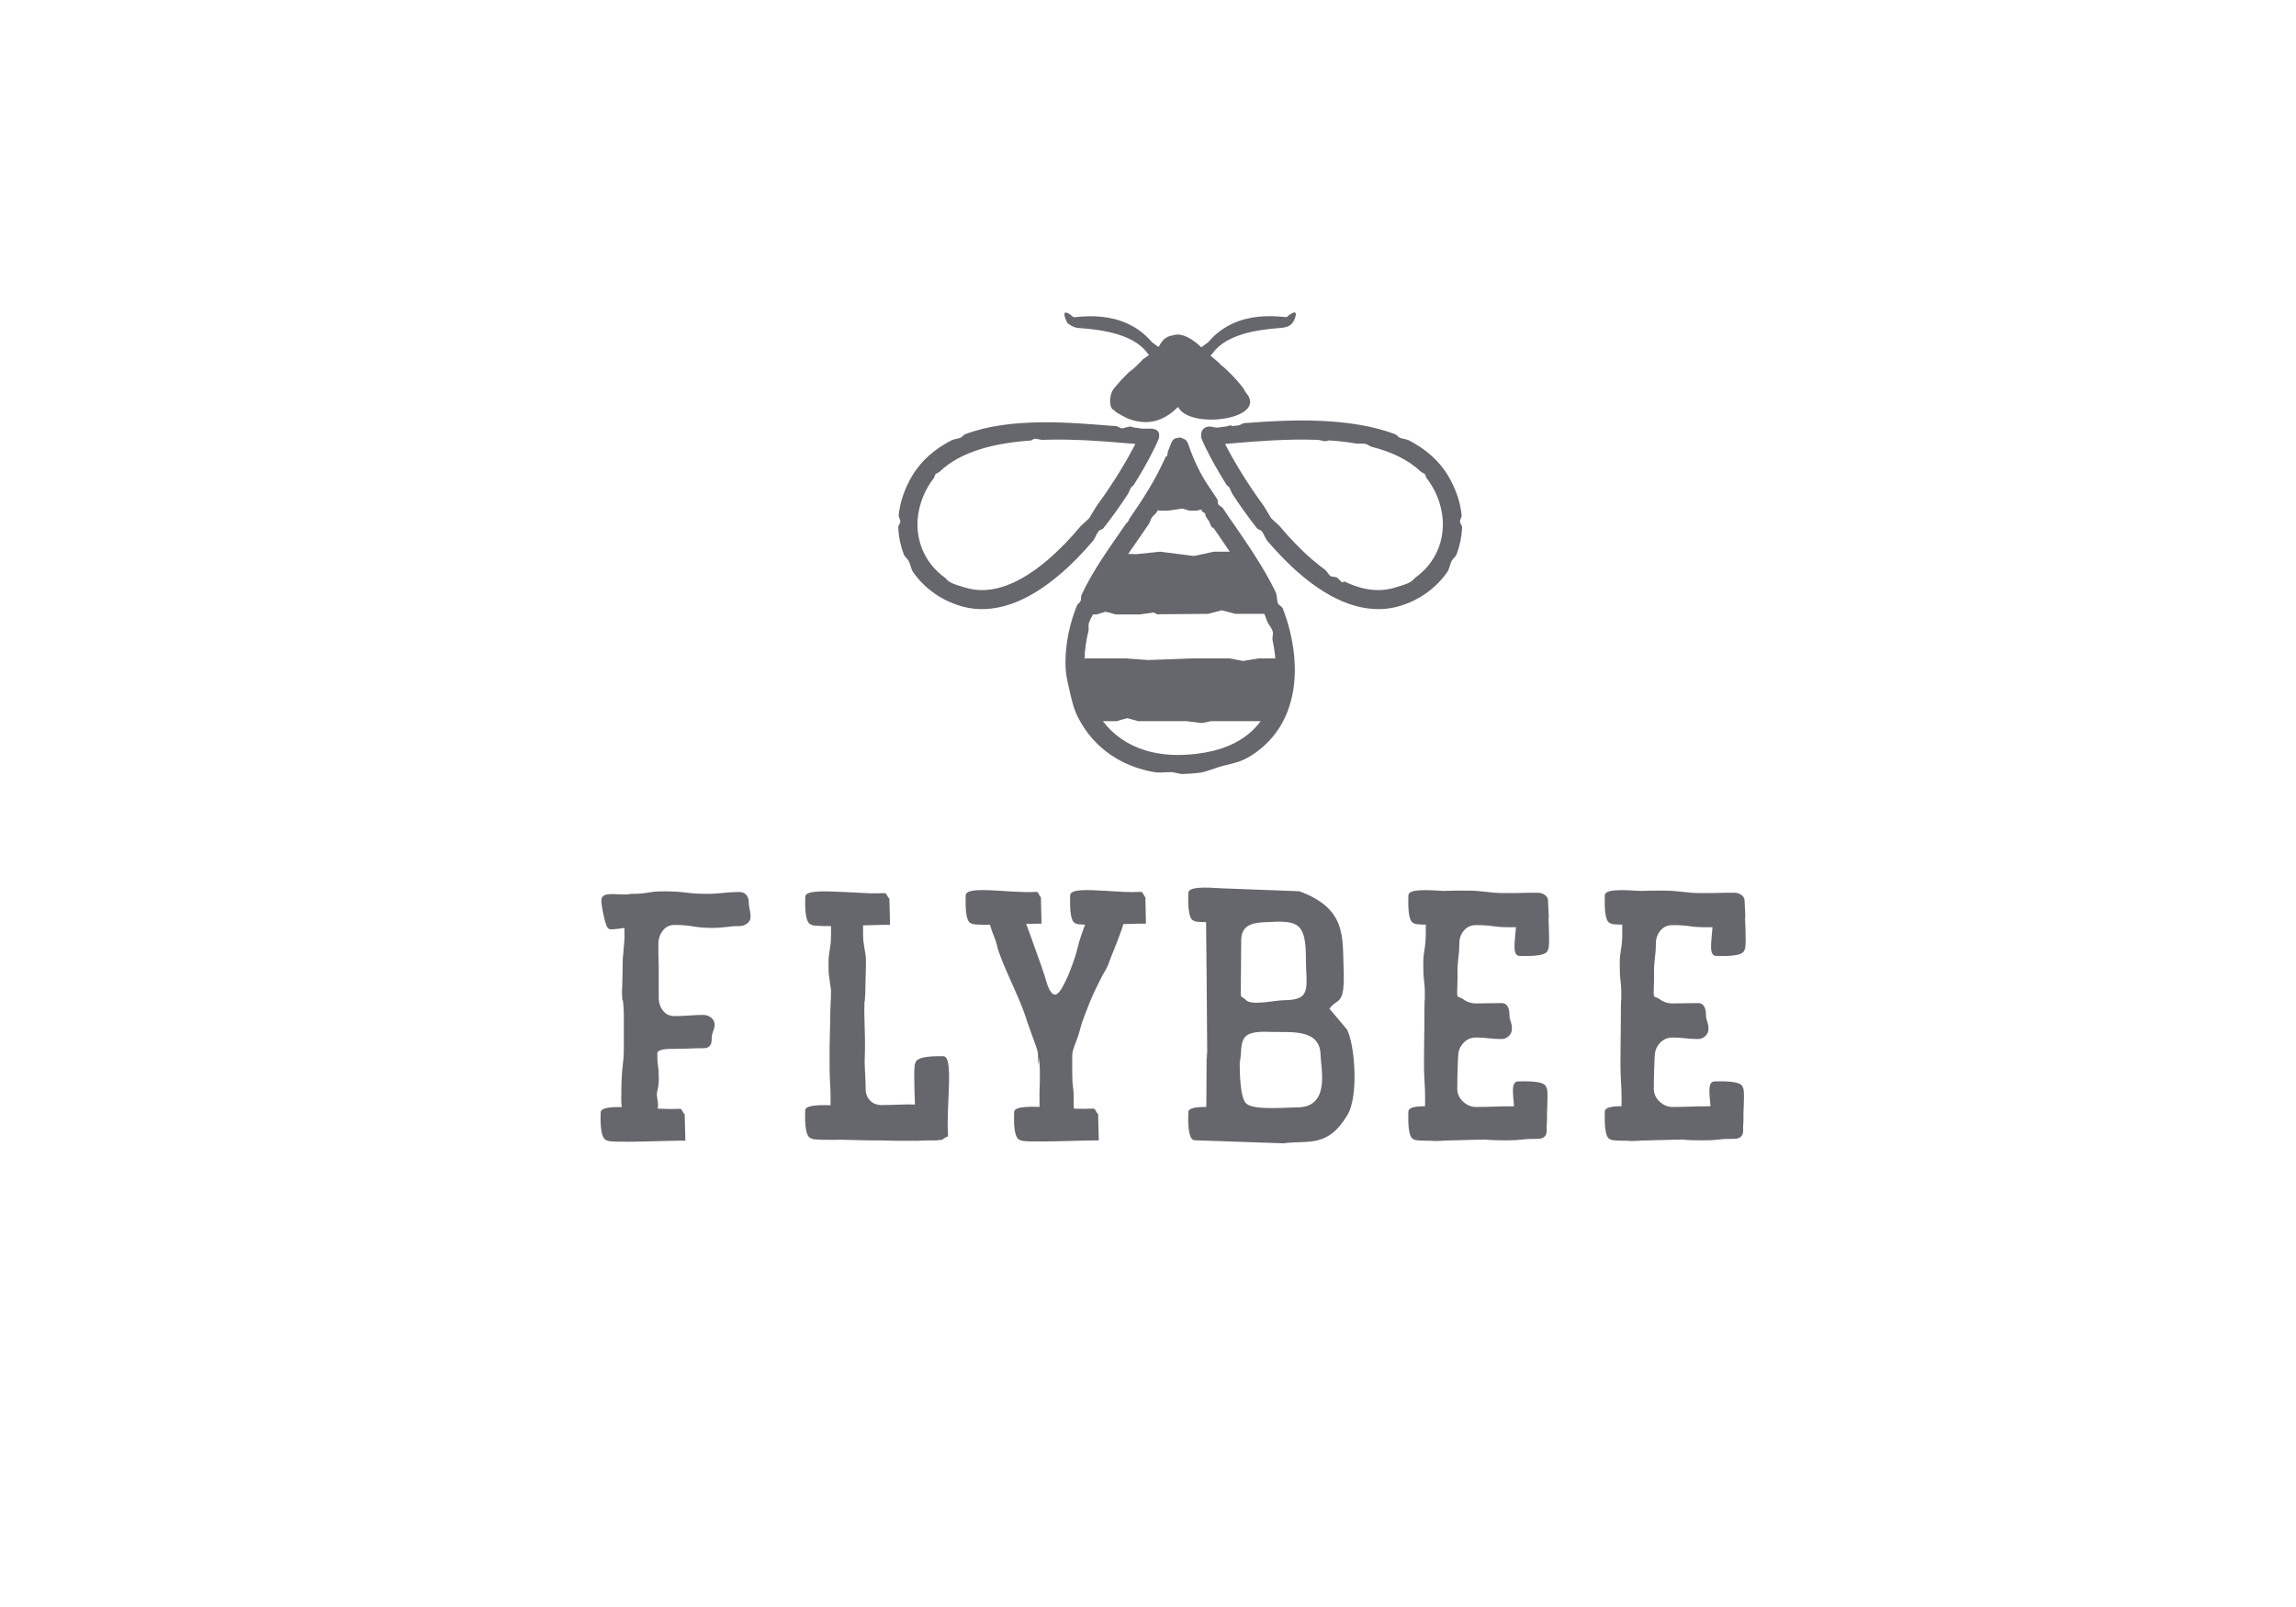 <?xml version="1.0" encoding="UTF-8"?> <svg xmlns="http://www.w3.org/2000/svg" width="300" height="210" viewBox="0 0 300 210" fill="none"> <rect width="300" height="210" fill="white"></rect> <g clip-path="url(#clip0_305_204)"> <path d="M88.607 144.896C87.815 144.939 86.893 144.917 85.939 144.874C85.96 144.712 85.982 144.55 85.982 144.387C85.982 143.792 85.743 143.241 85.862 142.689C85.906 142.462 85.96 142.235 86.004 141.997C86.047 141.759 86.079 141.434 86.079 141.012C86.079 140.601 86.069 140.266 86.058 140.028C86.047 139.79 86.014 139.552 85.982 139.336C85.949 139.108 85.928 138.881 85.906 138.643C85.895 138.405 85.884 138.081 85.884 137.659C85.884 137.021 87.533 137.064 88.141 137.064C88.781 137.064 89.421 137.042 90.061 137.021C90.701 136.988 91.331 136.977 91.938 136.977C92.643 136.977 92.991 136.599 92.991 135.831C92.991 135.571 93.012 135.376 93.034 135.236C93.067 135.095 93.11 134.954 93.153 134.825C93.197 134.695 93.251 134.565 93.294 134.446C93.338 134.316 93.37 134.121 93.37 133.873C93.37 133.527 93.219 133.224 92.915 132.986C92.611 132.748 92.285 132.629 91.927 132.629C91.32 132.629 90.691 132.65 90.05 132.704C89.41 132.748 88.77 132.78 88.13 132.78C87.49 132.78 86.98 132.542 86.622 132.066C86.253 131.59 86.069 131.028 86.069 130.389V127.685C86.069 127.144 86.069 126.711 86.069 126.387C86.069 126.062 86.058 125.77 86.047 125.5C86.036 125.229 86.025 124.937 86.025 124.613C86.025 124.288 86.025 123.866 86.025 123.315C86.025 122.677 86.221 122.114 86.6 121.616C86.98 121.119 87.501 120.87 88.141 120.87C89.041 120.87 89.855 120.935 90.593 121.065C91.331 121.195 92.166 121.259 93.088 121.259C93.533 121.259 93.891 121.238 94.141 121.216C94.39 121.184 94.64 121.162 94.857 121.14C95.085 121.13 95.323 121.097 95.573 121.065C95.833 121.032 96.18 121.021 96.625 121.021C96.983 121.021 97.309 120.913 97.612 120.686C97.916 120.47 98.068 120.178 98.068 119.821C98.068 119.561 98.057 119.366 98.025 119.226C97.992 119.085 97.971 118.944 97.949 118.815C97.938 118.685 97.905 118.544 97.873 118.404C97.84 118.263 97.829 118.057 97.829 117.809C97.829 117.462 97.71 117.16 97.493 116.922C97.276 116.684 96.983 116.565 96.625 116.565C96.083 116.565 95.66 116.586 95.356 116.608C95.052 116.64 94.77 116.662 94.51 116.684C94.26 116.694 93.967 116.727 93.642 116.759C93.327 116.792 92.904 116.803 92.394 116.803C91.341 116.803 90.409 116.749 89.606 116.64C88.814 116.532 87.88 116.478 86.817 116.478C86.275 116.478 85.852 116.5 85.548 116.521C85.244 116.554 84.962 116.597 84.713 116.64C84.452 116.684 84.159 116.727 83.844 116.759C83.53 116.792 83.107 116.803 82.597 116.803C82.401 116.803 82.228 116.824 82.076 116.878C80.59 116.976 78.572 116.424 78.572 117.657C78.572 118.295 79.103 121.259 79.516 121.335C79.559 121.541 80.579 121.411 81.588 121.259L81.599 121.973C81.599 122.514 81.588 122.936 81.555 123.239C81.523 123.542 81.501 123.823 81.479 124.072C81.469 124.321 81.436 124.613 81.403 124.905C81.371 125.208 81.36 125.619 81.36 126.127C81.36 126.636 81.349 127.047 81.338 127.35C81.328 127.653 81.317 127.934 81.317 128.193C81.317 128.453 81.306 128.734 81.295 129.059C81.284 129.373 81.273 128.962 81.273 129.481C81.273 129.989 81.295 130.4 81.317 130.703C81.349 131.006 81.371 130.465 81.392 130.714C81.403 130.963 81.436 131.255 81.469 131.579C81.501 131.893 81.512 132.315 81.512 132.823V136.945C81.512 139.411 81.176 138.914 81.176 143.619C81.176 144.041 81.197 144.398 81.23 144.669C79.635 144.647 78.485 144.788 78.485 145.372C78.485 146.01 78.3 148.92 79.364 149.039C79.559 149.417 88.271 149.006 89.551 149.06C89.551 148.682 89.475 145.631 89.465 145.62C89.193 145.35 89.302 145.383 89.106 145.123C89.139 145.069 89.074 144.874 88.607 144.896ZM123.868 148.119C123.619 144.431 124.66 138.016 123.261 138.027C122.621 138.037 119.702 137.897 119.594 138.957C119.387 139.065 119.452 141.748 119.55 144.344C119.333 144.333 119.073 144.322 118.758 144.322C118.313 144.322 117.955 144.333 117.706 144.344C117.445 144.355 117.207 144.366 116.99 144.366C116.762 144.366 116.523 144.376 116.274 144.387C116.024 144.398 115.666 144.409 115.221 144.409C114.581 144.409 114.071 144.214 113.681 143.814C113.301 143.414 113.106 142.894 113.106 142.256C113.106 141.78 113.095 141.391 113.084 141.11C113.073 140.818 113.051 140.547 113.04 140.298C113.019 140.039 113.008 139.768 112.997 139.487C112.986 139.195 112.975 138.805 112.975 138.286C112.975 137.81 112.975 139.076 112.975 138.795C112.975 138.503 112.986 138.232 112.997 137.983C113.008 137.724 113.019 137.453 113.019 137.172C113.019 136.891 113.019 136.491 113.019 135.971C113.019 135.495 113.008 135.106 112.997 134.825C112.986 134.543 112.975 134.262 112.975 134.013C112.975 133.754 112.964 133.483 112.954 133.202C112.943 132.921 112.932 132.531 112.932 132.055C112.932 131.547 112.943 131.147 112.954 130.855C112.964 130.573 112.986 131.125 112.997 130.865C113.008 130.606 113.03 130.335 113.04 130.054C113.051 129.773 113.062 130.216 113.062 129.73C113.062 129.221 113.073 128.821 113.084 128.529C113.095 128.248 113.106 127.966 113.106 127.718C113.106 127.458 113.116 127.187 113.127 126.906C113.138 126.625 113.149 126.236 113.149 125.76C113.149 125.284 113.127 124.894 113.073 124.613C113.03 124.332 112.975 124.05 112.932 123.802C112.889 123.542 112.845 123.272 112.813 122.99C112.78 122.709 112.769 122.298 112.769 121.79V120.924C114.407 120.881 115.84 120.838 116.295 120.859C116.295 120.481 116.219 117.43 116.208 117.43C115.937 117.16 116.046 117.192 115.85 116.932C115.894 116.889 115.818 116.684 115.351 116.716C114.375 116.77 113.214 116.727 112.021 116.662C111.923 116.64 111.825 116.63 111.706 116.63C111.446 116.63 111.25 116.619 111.109 116.608C110.968 116.597 110.827 116.586 110.697 116.586C110.567 116.586 110.437 116.575 110.285 116.565C110.144 116.554 109.937 116.543 109.688 116.543H109.645C107.225 116.424 105.218 116.413 105.218 117.192C105.218 117.83 105.034 120.74 106.097 120.859C106.162 120.989 107.193 121.021 108.581 121.021V121.995C108.581 122.536 108.56 122.958 108.538 123.261C108.505 123.564 108.462 123.845 108.419 124.094C108.375 124.353 108.332 124.624 108.299 124.927C108.267 125.229 108.256 125.641 108.256 126.149C108.256 126.657 108.267 127.068 108.299 127.371C108.332 127.674 108.375 127.955 108.419 128.215C108.462 128.475 108.505 128.756 108.538 129.081C108.57 129.394 108.581 128.983 108.581 129.502C108.581 130.011 108.57 130.422 108.56 130.725C108.549 131.028 108.538 130.476 108.538 130.736C108.538 130.995 108.527 131.276 108.516 131.601C108.484 131.882 108.484 132.293 108.484 132.813C108.484 133.321 108.473 133.732 108.462 134.035C108.451 134.338 108.44 134.619 108.44 134.868C108.44 135.128 108.429 135.409 108.419 135.701C108.408 136.004 108.397 136.415 108.397 136.923V139.433C108.397 139.974 108.408 140.396 108.419 140.699C108.429 141.001 108.451 141.283 108.462 141.531C108.473 141.791 108.495 142.062 108.505 142.364C108.516 142.667 108.527 143.078 108.527 143.587C108.527 143.911 108.527 144.193 108.516 144.431C106.628 144.376 105.207 144.474 105.207 145.123C105.207 145.761 105.023 148.671 106.086 148.79C106.173 148.952 107.854 148.974 109.84 148.941H109.862H109.883C110.296 148.941 110.643 148.952 110.925 148.963C111.25 148.974 111.532 148.985 111.793 148.985C112.053 148.985 112.324 148.996 112.628 149.006C112.932 149.017 113.355 149.028 113.898 149.028C114.407 149.028 114.831 149.028 115.145 149.028C115.471 149.028 115.753 149.039 116.013 149.05C116.274 149.06 116.545 149.071 116.849 149.071C117.152 149.071 117.576 149.071 118.118 149.071C118.628 149.071 119.051 149.071 119.366 149.071H119.691V149.082C119.854 149.082 120.527 149.06 121.232 149.028H121.243H121.253H122.328C122.458 149.028 122.588 149.006 122.696 148.974L123.12 148.952C123.38 148.682 123.358 148.79 123.619 148.584C123.705 148.66 123.901 148.584 123.868 148.119ZM148.876 116.554C147.748 116.619 146.327 116.532 144.949 116.446H144.938C144.797 116.424 144.634 116.413 144.439 116.413H144.428C141.987 116.262 139.828 116.164 139.828 117.019C139.828 117.657 139.665 120.567 140.609 120.686C140.652 120.773 141.097 120.816 141.781 120.838C141.694 121.065 141.585 121.324 141.488 121.627C141.292 122.168 141.151 122.601 141.054 122.925C140.956 123.239 140.88 123.542 140.815 123.812C140.75 124.083 140.674 124.375 140.576 124.699C140.479 125.013 140.338 125.457 140.142 125.998C139.947 126.538 139.784 126.96 139.665 127.263C139.535 127.566 139.405 127.847 139.285 128.096C139.047 128.572 138.461 129.903 137.897 129.968C137.235 130.043 136.812 128.605 136.671 128.118C136.595 127.847 136.508 127.555 136.41 127.252C136.313 126.949 136.171 126.528 135.976 125.987L134.436 121.681C134.305 121.314 134.186 121 134.088 120.74C135.032 120.708 135.781 120.697 136.085 120.708C136.085 120.329 136.02 117.279 136.009 117.268C135.77 116.997 135.868 117.03 135.683 116.77C135.716 116.727 135.651 116.521 135.238 116.554C131.929 116.749 126.179 115.634 126.179 117.019C126.179 117.657 126.016 120.567 126.96 120.686C127.025 120.816 128.034 120.859 129.358 120.848L129.401 121C129.477 121.281 129.608 121.692 129.814 122.201C129.998 122.677 130.15 123.077 130.226 123.369C130.302 123.672 130.356 123.964 130.443 124.202C131.441 127.101 132.852 129.6 133.904 132.553C134.067 133.029 134.197 133.418 134.284 133.7C134.381 133.981 134.479 134.262 134.577 134.511C134.674 134.771 134.772 135.041 134.859 135.322C134.956 135.614 135.097 136.015 135.293 136.523C135.39 136.772 135.466 137.021 135.531 137.237C135.596 137.464 135.629 137.702 135.629 137.951C135.629 138.427 135.651 138.816 135.672 139.098C135.705 139.379 135.727 137.994 135.748 138.232C135.759 138.47 135.792 138.73 135.824 139C135.857 139.271 135.868 139.649 135.868 140.125C135.868 140.601 135.868 140.98 135.868 141.25C135.868 141.521 135.857 141.78 135.846 142.018C135.835 142.256 135.824 142.516 135.824 142.786C135.824 143.057 135.824 143.435 135.824 143.911V144.647C133.926 144.582 132.504 144.679 132.504 145.339C132.504 145.977 132.32 148.887 133.383 149.006C133.578 149.385 142.291 148.974 143.571 149.028C143.571 148.649 143.495 145.599 143.484 145.588C143.213 145.318 143.321 145.35 143.126 145.09C143.159 145.047 143.093 144.842 142.627 144.874C141.933 144.907 141.13 144.907 140.305 144.874C140.294 144.614 140.294 144.301 140.294 143.922C140.294 143.446 140.283 143.068 140.273 142.797C140.262 142.527 140.229 142.267 140.197 142.029C140.164 141.791 140.142 141.531 140.121 141.261C140.11 140.991 140.099 140.612 140.099 140.136V137.962C140.099 137.713 140.142 137.453 140.218 137.194C140.294 136.945 140.381 136.685 140.479 136.426C140.663 135.95 140.815 135.56 140.913 135.257C141.01 134.954 141.086 134.673 141.151 134.424C141.216 134.176 141.292 133.894 141.39 133.613C141.488 133.321 141.629 132.921 141.824 132.412C142.768 129.968 142.855 129.859 144.005 127.544C144.146 127.263 144.569 126.647 144.753 126.171C144.949 125.662 145.101 125.262 145.209 124.97C145.318 124.689 145.426 124.418 145.524 124.18C145.621 123.942 145.73 123.672 145.838 123.39C145.947 123.109 146.099 122.698 146.294 122.19C146.478 121.714 146.62 121.314 146.706 121.021L146.771 120.762C148.16 120.719 149.343 120.686 149.733 120.697C149.733 120.318 149.668 117.268 149.657 117.257C149.419 116.987 149.516 117.019 149.332 116.759C149.354 116.727 149.288 116.521 148.876 116.554ZM197.829 144.56C197.655 142.667 197.46 141.315 198.382 141.315C199.012 141.315 201.908 141.153 202.039 142.094C202.277 142.202 202.201 144.009 202.125 145.61L202.136 145.761C202.136 146.021 202.136 146.215 202.136 146.356C202.136 146.497 202.125 146.637 202.115 146.767C202.104 146.897 202.093 147.027 202.093 147.178C202.093 147.319 202.093 147.524 202.093 147.773C202.093 148.119 201.984 148.39 201.778 148.563C201.572 148.736 201.29 148.822 200.943 148.822C200.4 148.822 199.977 148.833 199.673 148.844C199.37 148.855 199.088 148.887 198.838 148.92C198.578 148.952 198.296 148.974 197.97 148.996C197.645 149.006 197.232 149.017 196.722 149.017C196.18 149.017 195.702 149.006 195.301 148.996C194.9 148.985 194.52 148.952 194.151 148.92L193.912 148.898V148.931C193.316 148.909 190.885 149.006 188.683 149.05L188.607 149.06C188.281 149.093 187.869 149.104 187.359 149.104C187.251 149.104 187.153 149.093 187.055 149.071C185.797 149.071 184.853 149.039 184.799 148.909C183.855 148.779 184.018 145.902 184.018 145.264C184.018 144.723 184.907 144.56 186.198 144.56C186.209 144.301 186.209 143.976 186.209 143.587C186.209 143.078 186.198 142.667 186.188 142.364C186.177 142.062 186.155 141.78 186.144 141.531C186.133 141.272 186.112 140.991 186.101 140.699C186.003 138.86 186.122 135.474 186.122 131.558C186.122 131.233 186.133 130.952 186.144 130.692C186.155 130.444 186.166 130.984 186.166 130.682C186.166 130.379 186.166 129.968 186.166 129.459C186.166 128.951 186.155 129.362 186.144 129.037C186.133 128.724 186.101 128.431 186.068 128.172C186.036 127.923 186.014 127.631 185.992 127.328C185.981 127.025 185.971 126.614 185.971 126.106C185.971 125.597 185.981 125.186 186.014 124.883C186.046 124.58 186.09 124.299 186.133 124.05C186.263 123.336 186.296 122.666 186.296 121.941V120.827C185.428 120.816 184.842 120.773 184.799 120.664C183.855 120.535 184.018 117.657 184.018 117.019C184.018 116.164 186.209 116.273 188.672 116.424H188.683C188.976 116.424 189.236 116.413 189.475 116.402C189.724 116.392 190.007 116.381 190.31 116.381C190.614 116.381 191.037 116.381 191.58 116.381C192.09 116.381 192.556 116.402 192.968 116.424C193.381 116.456 193.782 116.5 194.14 116.543C194.509 116.586 194.9 116.63 195.29 116.662C195.692 116.694 196.158 116.705 196.711 116.705C197.221 116.705 197.645 116.705 197.959 116.705C198.274 116.705 198.567 116.694 198.827 116.684C199.077 116.673 199.359 116.662 199.663 116.662C199.966 116.662 200.389 116.662 200.932 116.662C201.279 116.662 201.594 116.759 201.865 116.954C202.136 117.149 202.277 117.419 202.277 117.765V117.776V117.895V117.906V117.917V117.928V117.938V117.949V117.96C202.277 118.122 202.288 118.263 202.299 118.371C202.31 118.512 202.321 118.652 202.321 118.782C202.321 118.912 202.332 119.053 202.342 119.193C202.353 119.334 202.364 119.539 202.364 119.788C202.364 119.875 202.353 119.961 202.332 120.037C202.407 121.854 202.494 124.018 202.245 124.137C202.115 125.078 199.229 124.916 198.588 124.916C197.579 124.916 197.905 123.315 198.079 121.162C197.862 121.173 197.612 121.173 197.308 121.173C196.408 121.173 195.67 121.119 195.073 121.032C194.487 120.935 193.739 120.892 192.838 120.892C192.198 120.892 191.677 121.13 191.276 121.606C190.874 122.082 190.679 122.644 190.679 123.282C190.679 123.726 190.657 124.094 190.636 124.364C190.603 124.635 190.582 124.883 190.56 125.11C190.549 125.327 190.516 125.586 190.484 125.857C190.451 126.127 190.44 126.506 190.44 126.982C190.44 127.425 190.44 127.793 190.44 128.053C190.44 128.323 190.43 128.572 190.419 128.799C190.408 129.026 190.397 129.275 190.397 129.546C190.397 129.816 190.397 129.362 190.397 129.849C190.397 130.487 190.647 130.173 191.146 130.552C191.645 130.93 192.209 131.125 192.849 131.125C193.457 131.125 194.01 131.114 194.509 131.103C195.008 131.093 195.572 131.082 196.212 131.082C196.56 131.082 196.82 131.222 196.983 131.514C197.145 131.796 197.221 132.12 197.221 132.477C197.221 132.737 197.243 132.932 197.265 133.072C197.297 133.213 197.341 133.353 197.384 133.483C197.428 133.613 197.471 133.743 197.504 133.894C197.536 134.035 197.547 134.24 197.547 134.489C197.547 134.835 197.406 135.138 197.135 135.398C196.863 135.658 196.549 135.777 196.202 135.777C195.561 135.777 194.997 135.744 194.498 135.679C193.999 135.614 193.446 135.582 192.838 135.582C192.198 135.582 191.656 135.82 191.211 136.296C190.766 136.772 190.538 137.334 190.538 137.973C190.538 138.708 190.527 137.637 190.516 138.07C190.506 138.503 190.484 138.903 190.473 139.292C190.462 139.671 190.44 140.082 190.43 140.515C190.419 140.947 190.408 141.531 190.408 142.267C190.408 142.905 190.657 143.468 191.157 143.944C191.656 144.42 192.22 144.658 192.86 144.658C193.76 144.658 194.498 144.636 195.095 144.614C195.692 144.582 196.429 144.571 197.33 144.571L197.829 144.56ZM165.899 134.846C168.47 134.954 172.485 134.295 172.55 137.886C172.582 139.66 173.873 144.712 169.479 144.712C167.96 144.712 163.827 145.123 162.829 144.203C161.95 143.403 161.939 139.314 162.015 138.027C162.026 137.756 162.047 139.162 162.058 138.935C162.275 135.841 161.906 134.684 165.899 134.846ZM162.178 122.871C162.178 120.643 164.076 120.578 165.4 120.502C169.49 120.275 170.629 120.448 170.629 125.197C170.629 128.983 171.508 130.703 167.776 130.703C166.637 130.703 163.501 131.471 162.774 130.671C162.34 130.195 162.123 130.465 162.123 129.816L162.178 122.871ZM155.267 116.694C155.267 117.322 155.104 120.21 156.048 120.34C156.091 120.448 156.699 120.491 157.588 120.502L157.664 128.053L157.74 138.319C157.729 138.632 157.697 137.269 157.664 137.529L157.621 144.658C156.243 144.647 155.267 144.788 155.267 145.361C155.267 145.988 155.104 148.877 156.048 149.006L167.7 149.407C170.901 148.952 173.429 150.088 176.054 145.718C177.54 143.241 177.041 136.61 176.011 134.543L173.711 131.817C174.806 130.26 175.772 131.677 175.555 126.333C175.392 122.406 175.924 118.728 169.772 116.467L159.758 116.089C157.36 115.937 155.267 115.862 155.267 116.694ZM223.499 144.56C223.325 142.667 223.13 141.315 224.052 141.315C224.681 141.315 227.578 141.153 227.708 142.094C227.947 142.202 227.871 144.009 227.795 145.61L227.806 145.761C227.806 146.021 227.806 146.215 227.806 146.356C227.806 146.497 227.795 146.637 227.784 146.767C227.774 146.897 227.763 147.027 227.763 147.178C227.763 147.319 227.763 147.524 227.763 147.773C227.763 148.119 227.654 148.39 227.448 148.563C227.242 148.736 226.96 148.822 226.613 148.822C226.07 148.822 225.647 148.833 225.343 148.844C225.039 148.855 224.757 148.887 224.508 148.92C224.258 148.952 223.965 148.974 223.64 148.996C223.314 149.006 222.902 149.017 222.392 149.017C221.85 149.017 221.372 149.006 220.971 148.996C220.569 148.985 220.19 148.952 219.821 148.92L219.582 148.898V148.931C218.985 148.909 216.555 149.006 214.353 149.05L214.277 149.06C213.951 149.093 213.539 149.104 213.029 149.104C212.921 149.104 212.823 149.093 212.725 149.071C211.467 149.071 210.523 149.039 210.469 148.909C209.525 148.779 209.687 145.902 209.687 145.264C209.687 144.723 210.577 144.56 211.868 144.56C211.879 144.301 211.879 143.976 211.879 143.587C211.879 143.078 211.868 142.667 211.857 142.364C211.846 142.062 211.825 141.78 211.814 141.531C211.803 141.272 211.781 140.991 211.771 140.699C211.673 138.86 211.792 135.474 211.792 131.558C211.792 131.233 211.803 130.952 211.814 130.692C211.825 130.444 211.836 130.984 211.836 130.682C211.836 130.379 211.836 129.968 211.836 129.459C211.836 128.951 211.825 129.362 211.814 129.037C211.803 128.724 211.771 128.431 211.738 128.172C211.705 127.923 211.684 127.631 211.662 127.328C211.651 127.025 211.64 126.614 211.64 126.106C211.64 125.597 211.651 125.186 211.684 124.883C211.716 124.58 211.76 124.299 211.803 124.05C211.933 123.336 211.966 122.666 211.966 121.941V120.827C211.098 120.816 210.512 120.773 210.469 120.664C209.525 120.535 209.687 117.657 209.687 117.019C209.687 116.164 211.879 116.273 214.342 116.424H214.353C214.646 116.424 214.906 116.413 215.145 116.402C215.394 116.392 215.676 116.381 215.98 116.381C216.284 116.381 216.707 116.381 217.25 116.381C217.759 116.381 218.226 116.402 218.638 116.424C219.051 116.456 219.452 116.5 219.821 116.543C220.19 116.586 220.58 116.63 220.971 116.662C221.372 116.694 221.839 116.705 222.392 116.705C222.902 116.705 223.325 116.705 223.64 116.705C223.954 116.705 224.247 116.694 224.508 116.684C224.757 116.673 225.039 116.662 225.343 116.662C225.647 116.662 226.07 116.662 226.613 116.662C226.96 116.662 227.274 116.759 227.546 116.954C227.817 117.149 227.958 117.419 227.958 117.765V117.776V117.884V117.895V117.906V117.917V117.928V117.938C227.958 118.112 227.969 118.252 227.98 118.371C227.99 118.512 228.001 118.652 228.001 118.782C228.001 118.912 228.012 119.053 228.023 119.193C228.034 119.334 228.045 119.539 228.045 119.788C228.045 119.875 228.034 119.961 228.012 120.037C228.088 121.854 228.175 124.018 227.925 124.137C227.795 125.078 224.909 124.916 224.269 124.916C223.26 124.916 223.586 123.315 223.759 121.162C223.542 121.173 223.293 121.173 222.989 121.173C222.088 121.173 221.351 121.119 220.754 121.032C220.168 120.935 219.419 120.892 218.519 120.892C217.879 120.892 217.358 121.13 216.957 121.606C216.555 122.082 216.36 122.644 216.36 123.282C216.36 123.726 216.338 124.094 216.316 124.364C216.284 124.635 216.262 124.883 216.241 125.11C216.23 125.327 216.197 125.586 216.165 125.857C216.132 126.127 216.121 126.506 216.121 126.982C216.121 127.425 216.121 127.793 216.121 128.053C216.121 128.323 216.11 128.572 216.099 128.799C216.089 129.026 216.078 129.275 216.078 129.546C216.078 129.816 216.078 129.362 216.078 129.849C216.078 130.487 216.327 130.173 216.826 130.552C217.325 130.93 217.89 131.125 218.53 131.125C219.137 131.125 219.691 131.114 220.19 131.103C220.689 131.093 221.253 131.082 221.893 131.082C222.251 131.082 222.501 131.222 222.663 131.514C222.826 131.796 222.902 132.12 222.902 132.477C222.902 132.737 222.924 132.932 222.945 133.072C222.978 133.213 223.021 133.353 223.065 133.483C223.108 133.613 223.152 133.743 223.184 133.894C223.217 134.035 223.228 134.24 223.228 134.489C223.228 134.835 223.087 135.138 222.815 135.398C222.544 135.658 222.229 135.777 221.882 135.777C221.242 135.777 220.678 135.744 220.179 135.679C219.68 135.614 219.126 135.582 218.519 135.582C217.879 135.582 217.336 135.82 216.891 136.296C216.447 136.772 216.219 137.334 216.219 137.973C216.219 138.708 216.208 137.637 216.197 138.07C216.186 138.503 216.165 138.903 216.154 139.292C216.143 139.671 216.121 140.082 216.11 140.515C216.099 140.947 216.089 141.531 216.089 142.267C216.089 142.905 216.338 143.468 216.837 143.944C217.336 144.42 217.9 144.658 218.541 144.658C219.441 144.658 220.179 144.636 220.776 144.614C221.372 144.582 222.11 144.571 223.011 144.571L223.499 144.56Z" fill="#66676C"></path> <path fill-rule="evenodd" clip-rule="evenodd" d="M158.25 94.237H164.727C164.152 95.027 163.436 95.73 162.59 96.325C161.776 96.898 160.832 97.385 159.758 97.753C159.357 97.894 158.934 98.013 158.5 98.121C157.827 98.283 157.1 98.413 156.341 98.51C155.744 98.575 155.126 98.629 154.475 98.651C152.684 98.705 151.057 98.489 149.614 98.045C147.281 97.32 145.426 95.99 144.103 94.237H145.882L147.303 93.848L148.692 94.237H155.006L157.024 94.486L158.25 94.237ZM142.811 80.294H143.289L144.461 79.937L145.806 80.294H148.963L150.742 80.034L151.198 80.272L157.86 80.218L159.628 79.753L161.44 80.218H165.205L165.53 81.083C165.747 81.678 166.149 81.97 166.311 82.576C166.376 82.814 166.214 83.377 166.268 83.615C166.442 84.437 166.572 85.248 166.637 86.038H164.456L162.416 86.373L160.659 86.038H155.69L150.048 86.254L146.999 86.038H141.705C141.748 84.891 141.911 83.701 142.215 82.5C142.302 82.154 142.171 81.765 142.28 81.419C142.41 81.04 142.605 80.661 142.811 80.294ZM152.587 66.739L154.507 66.458L155.429 66.739H156.352L156.883 66.588L156.97 66.631L157.057 66.761L157.176 66.934C157.209 66.988 157.393 66.999 157.426 67.053C157.523 67.204 157.48 67.399 157.588 67.551L157.957 68.091C158.077 68.275 158.153 68.611 158.272 68.795C158.38 68.957 158.543 68.957 158.652 69.119L159.205 69.92L160.681 72.094H158.608L156.015 72.656L151.589 72.094L148.464 72.418L147.412 72.386L148.497 70.817L150.07 68.535C150.298 68.2 150.287 67.951 150.515 67.615C150.634 67.432 150.992 67.15 151.111 66.966L151.252 66.75L151.307 66.663L151.469 66.739H152.587V66.739ZM152.066 60.216C150.829 62.953 149.202 65.419 147.564 67.799L147.401 68.156L147.14 68.416L146.457 69.4C144.537 72.17 142.66 74.852 141.303 77.762C141.206 77.968 141.293 78.314 141.195 78.53C141.086 78.779 140.804 78.898 140.707 79.147C140.501 79.677 140.305 80.207 140.132 80.759C139.709 82.122 139.426 83.485 139.307 84.815C139.231 85.616 139.199 86.406 139.231 87.174C139.264 88.234 139.481 89.034 139.698 90.019C139.958 91.198 140.262 92.55 140.783 93.599C141.097 94.227 141.444 94.822 141.846 95.395C143.484 97.721 145.86 99.505 148.876 100.436C149.484 100.62 150.113 100.782 150.775 100.89C151.621 101.042 152.153 100.879 153.075 100.901C153.433 100.912 154.16 101.161 154.54 101.15C155.321 101.128 156.069 101.063 156.786 100.977C157.588 100.879 158.999 100.274 159.715 100.1C161.397 99.689 162.221 99.527 163.469 98.748C164.879 97.861 166.018 96.758 166.908 95.481C168.557 93.102 169.273 90.148 169.176 86.936C169.132 85.443 168.904 83.896 168.514 82.338C168.275 81.365 167.961 80.423 167.602 79.493C167.537 79.309 167.071 79.06 166.995 78.876C166.778 78.336 166.919 77.871 166.669 77.351C165.183 74.279 163.198 71.391 161.245 68.546C160.767 67.853 160.268 67.172 159.823 66.469C159.672 66.22 159.324 66.123 159.172 65.885C159.075 65.722 159.162 65.419 159.064 65.268C158.717 64.716 158.38 64.219 158.098 63.808C156.829 61.98 155.939 60.032 155.288 58.129C155.169 57.782 155.039 57.49 154.681 57.361C154.518 57.296 154.344 57.177 154.182 57.177C154.073 57.177 153.704 57.242 153.607 57.274C153.259 57.382 153.086 57.728 152.956 58.096C152.847 58.388 152.728 58.691 152.609 58.972L152.489 59.632L152.359 59.621L152.066 60.216ZM136.898 73.165C138.428 71.856 139.882 70.341 141.206 68.751L142.312 67.724L143.267 66.144C145.556 63.04 147.347 59.989 148.345 58.01L146.902 57.891C144.081 57.653 140.186 57.339 136.237 57.48C135.976 57.49 135.477 57.328 135.217 57.339C134.956 57.35 134.924 57.544 134.664 57.566C130.052 57.891 125.561 58.951 122.783 61.633C122.653 61.763 122.349 61.839 122.219 61.98C122.1 62.109 122.154 62.304 122.035 62.456C121.774 62.78 121.536 63.126 121.319 63.494C120.906 64.186 120.592 64.879 120.364 65.571L120.353 65.625C119.67 67.691 119.745 69.757 120.418 71.553C120.885 72.786 121.633 73.9 122.631 74.809C122.881 75.036 123.141 75.253 123.413 75.447C123.64 75.61 123.825 75.902 124.074 76.042C124.649 76.378 125.333 76.54 126.016 76.756C129.64 77.925 133.448 76.107 136.898 73.165ZM171.508 73.165C169.979 71.856 168.525 70.341 167.201 68.751L166.094 67.724L165.151 66.144C162.861 63.04 161.071 59.989 160.073 58.01L161.505 57.891C164.326 57.653 168.221 57.339 172.17 57.48C172.43 57.49 172.854 57.642 173.114 57.653C173.374 57.663 173.483 57.544 173.743 57.555C174.882 57.631 176.011 57.761 177.107 57.945C177.508 58.01 178.04 57.923 178.43 58.01C178.745 58.074 178.918 58.312 179.222 58.388C181.739 59.026 183.985 60.043 185.623 61.623C185.754 61.752 186.057 61.828 186.188 61.969C186.307 62.099 186.253 62.293 186.372 62.445C186.632 62.769 186.871 63.115 187.088 63.483C187.5 64.175 187.815 64.868 188.043 65.56L188.054 65.614C188.737 67.68 188.661 69.746 187.989 71.542C187.522 72.775 186.773 73.89 185.775 74.798C185.526 75.025 185.265 75.242 184.994 75.436C184.766 75.599 184.582 75.891 184.332 76.031C183.757 76.367 183.074 76.529 182.39 76.746C180.275 77.438 178.083 77.102 175.946 76.118C175.859 76.075 175.772 76.031 175.685 75.999C175.533 75.923 175.512 76.172 175.36 76.096C175.186 75.999 174.882 75.588 174.698 75.48C174.438 75.328 174.101 75.436 173.841 75.263C173.581 75.09 173.396 74.647 173.136 74.463C172.593 74.052 172.04 73.619 171.508 73.165ZM157.003 57.328C157.426 58.41 158.587 60.692 160.279 63.386C160.344 63.494 160.529 63.559 160.605 63.678C160.789 63.97 160.865 64.316 161.071 64.619C161.993 66.036 163.057 67.529 164.207 68.989C164.424 69.271 164.651 69.162 164.879 69.433C165.118 69.725 165.357 70.406 165.606 70.698C166.941 72.256 168.384 73.76 169.903 75.047C173.96 78.519 178.571 80.607 183.182 79.104C184.029 78.822 184.821 78.465 185.558 78.033C186.99 77.189 188.184 76.064 189.095 74.766C189.367 74.376 189.453 73.76 189.659 73.338C189.855 72.97 190.18 72.797 190.332 72.408C190.744 71.304 190.994 70.125 191.037 68.914C191.048 68.621 190.777 68.459 190.766 68.156C190.755 67.929 191.005 67.561 190.983 67.334C190.896 66.512 190.723 65.668 190.441 64.825L190.419 64.77C190.126 63.905 189.735 63.05 189.236 62.207C187.999 60.13 186.198 58.626 184.072 57.533C183.757 57.371 183.226 57.35 182.889 57.198C182.629 57.09 182.586 56.863 182.325 56.755C176.325 54.472 168.47 54.84 163.046 55.262C162.883 55.273 162.731 55.283 162.579 55.294C162.416 55.305 162.004 55.565 161.841 55.586C161.57 55.608 161.31 55.651 161.06 55.673C160.887 55.684 160.908 55.576 160.756 55.586C160.702 55.586 160.225 55.738 160.171 55.738C159.704 55.77 159.389 55.857 159.118 55.879C158.76 55.9 158.359 55.738 158.044 55.738C157.361 55.749 156.927 56.192 156.937 56.874C156.927 57.047 156.959 57.187 157.003 57.328ZM151.404 57.328C150.981 58.41 149.82 60.692 148.128 63.386C148.063 63.494 147.878 63.559 147.802 63.678C147.618 63.97 147.542 64.316 147.336 64.619C146.413 66.036 145.35 67.529 144.2 68.989C143.983 69.271 143.755 69.162 143.528 69.433C143.289 69.725 143.05 70.406 142.801 70.698C141.466 72.256 140.023 73.76 138.504 75.047C134.447 78.519 129.835 80.607 125.224 79.104C124.378 78.822 123.586 78.465 122.848 78.033C121.416 77.189 120.223 76.064 119.312 74.766C119.04 74.376 118.964 73.76 118.747 73.338C118.552 72.97 118.227 72.797 118.075 72.408C117.662 71.304 117.413 70.125 117.369 68.914C117.359 68.621 117.63 68.459 117.641 68.156C117.652 67.929 117.402 67.561 117.424 67.334C117.511 66.512 117.684 65.668 117.966 64.825L117.988 64.77C118.281 63.905 118.671 63.05 119.17 62.207C120.407 60.13 122.208 58.626 124.335 57.533C124.649 57.371 125.181 57.35 125.517 57.198C125.778 57.09 125.821 56.863 126.082 56.755C132.081 54.472 139.936 55.229 145.361 55.651C145.513 55.662 145.676 55.673 145.828 55.684C145.99 55.695 146.403 55.954 146.565 55.976C146.837 55.998 147.097 55.792 147.347 55.814C147.52 55.824 147.498 55.716 147.65 55.727C147.705 55.727 148.182 55.879 148.225 55.879C148.692 55.911 149.006 55.998 149.278 56.019C149.636 56.041 149.918 55.998 150.232 56.008C150.916 56.019 151.469 56.192 151.458 56.874C151.48 57.047 151.448 57.187 151.404 57.328ZM153.932 53.174C152.533 54.548 150.525 55.868 147.466 54.732C147.14 54.613 145.849 53.899 145.828 53.845C145.697 53.769 145.676 53.758 145.654 53.639C144.905 53.466 144.895 51.962 145.361 51.043C145.567 50.643 147.422 48.587 147.835 48.393C148.008 48.306 149.31 47.041 149.332 46.943C149.397 46.932 149.744 46.673 150.135 46.381C150.059 46.316 149.994 46.24 149.929 46.164C147.954 43.352 142.866 43.016 140.945 42.865C140.067 42.8 139.589 42.238 139.481 42.248C138.32 39.868 140.012 41.178 140.218 41.426C140.381 41.632 146.576 40.042 150.536 44.736C150.547 44.736 151.133 45.169 151.361 45.342C151.643 45.039 151.892 44.023 153.238 43.828C154.485 43.373 155.983 44.444 156.97 45.386C157.111 45.277 157.849 44.726 157.86 44.726C161.82 40.031 168.015 41.621 168.177 41.415C168.362 41.188 169.729 40.128 169.197 41.589C168.753 42.811 167.895 42.811 166.832 42.897C164.597 43.081 160.268 43.601 158.467 46.143C158.38 46.262 158.272 46.359 158.153 46.456C158.749 46.954 159.498 47.571 159.541 47.733C159.867 47.798 162.482 50.48 162.688 51.162L162.753 51.259C165.932 54.753 155.462 56.235 153.932 53.174Z" fill="#66676C"></path> </g> <defs> <clipPath id="clip0_305_204"> <rect width="191" height="165" fill="white" transform="translate(71 22)"></rect> </clipPath> </defs> </svg> 